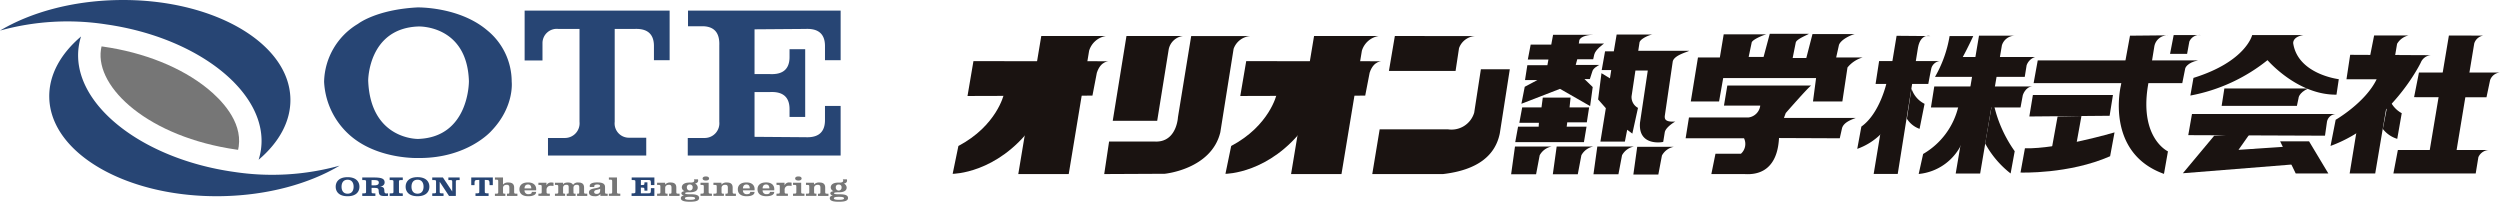 <svg xmlns="http://www.w3.org/2000/svg" xmlns:xlink="http://www.w3.org/1999/xlink" width="459.692" height="37.097" viewBox="0 0 459.692 37.097">
  <defs>
    <clipPath id="clip-path">
      <rect id="長方形_1" data-name="長方形 1" width="155.934" height="37.097" fill="none"/>
    </clipPath>
    <clipPath id="clip-path-2">
      <rect id="長方形_2" data-name="長方形 2" width="284.52" height="25.884" fill="none"/>
    </clipPath>
  </defs>
  <g id="header_logo" transform="translate(-678.927 -526.835)">
    <g id="グループ_2" data-name="グループ 2" transform="translate(678.211 527.835)">
      <g id="グループ_1" data-name="グループ 1" transform="translate(0.716 -1)" clip-path="url(#clip-path)">
        <path id="パス_1" data-name="パス 1" d="M210.438,4.245v9.176h3.283V10.182a2.623,2.623,0,0,1,2.921-2.563h3.888V24.7a2.7,2.7,0,0,1-2.607,2.968h-3.192V30.9H232.8V27.621h-3.239A2.623,2.623,0,0,1,227,24.7V7.619h3.662c1.455-.055,3.553.232,3.553,3.145v2.609H237.1V4.245Z" transform="translate(-113.97 -2.299)" fill="#274574"/>
        <path id="パス_2" data-name="パス 2" d="M303.977,30.9V21.776H301.1v2.609c0,2.913-2.1,3.2-3.553,3.145l-9.4-.072V19.223h2.883c1.455-.055,3.553.232,3.553,3.144V23.8h2.879V11.347h-2.879V12.78c0,2.913-2.1,3.2-3.553,3.144h-2.883V7.69l9.4-.072c1.455-.055,3.553.231,3.553,3.144v2.609h2.879V4.244H275.914V7.123h2.607c2.916,0,3.2,2.1,3.147,3.553V24.7a2.7,2.7,0,0,1-2.607,2.968h-3.193V30.9Z" transform="translate(-149.405 -2.299)" fill="#274574"/>
        <path id="パス_3" data-name="パス 3" d="M147.329,30.665s-6.719.268-11.755-3.507A14.008,14.008,0,0,1,130,16.64a12.717,12.717,0,0,1,6.245-10.651s3.308-2.611,10.9-3.013c0,0,7.641-.181,12.811,4.179a12.183,12.183,0,0,1,4.54,9.485s.541,4.587-3.731,9.037c0,0-4.315,4.989-13.216,4.989Zm9.3-14.114c-.314-10.385-9.259-10.072-9.259-10.072-9.261.315-9.261,9.936-9.261,9.936.4,10.923,9.17,10.743,9.17,10.743,9.441-.314,9.35-10.607,9.35-10.607" transform="translate(-70.406 -1.611)" fill="#274574"/>
        <path id="パス_4" data-name="パス 4" d="M21.592.011C13.18.176,5.578,2.3,0,5.626A46.4,46.4,0,0,1,19.506,4.483C36.7,6.935,49.446,17.249,47.981,27.517a11.482,11.482,0,0,1-.426,1.858c3.748-3.182,5.924-7.058,5.843-11.2C53.194,7.8,38.953-.331,21.592.011" transform="translate(0 0)" fill="#274574"/>
        <path id="パス_5" data-name="パス 5" d="M40.4,19.228q.043-.307.114-.612c.083.011.166.019.25.031,7.588,1.082,14.414,3.82,19.222,7.709,2.436,1.97,6.422,5.975,5.753,10.658-.029.206-.068.412-.116.617-.083-.011-.167-.02-.25-.032C49.2,35.291,39.4,26.238,40.4,19.228" transform="translate(-21.844 -10.082)" fill="#767676"/>
        <path id="パス_6" data-name="パス 6" d="M53.652,39.524c-17.19-2.452-29.94-12.766-28.475-23.034a11.465,11.465,0,0,1,.426-1.857c-3.748,3.181-5.924,7.057-5.843,11.2.2,10.37,14.445,18.5,31.805,18.161,8.412-.165,16.014-2.29,21.592-5.615a46.4,46.4,0,0,1-19.506,1.143" transform="translate(-10.701 -7.925)" fill="#274574"/>
        <path id="パス_7" data-name="パス 7" d="M156.737,74.507V72c0-.409,0-.409.7-.409v-.471h-2.072v.471c.71,0,.71,0,.71.409v1.693l-1.711-2.573H152.4v.471c.7,0,.7,0,.7.409v1.632c0,.409,0,.409-.7.409v.471h2.079v-.471c-.71,0-.71,0-.71-.409V71.913l1.711,2.594Zm-7.044-2.977c.83,0,1.109.629,1.109,1.284s-.279,1.279-1.109,1.279-1.109-.624-1.109-1.279.279-1.284,1.109-1.284m0-.471c-1.616,0-2.186.875-2.186,1.755s.57,1.75,2.186,1.75,2.18-.875,2.18-1.75-.564-1.755-2.18-1.755m-3.411,2.569V72c0-.409,0-.409.7-.409v-.471h-2.414v.471c.7,0,.7,0,.7.409v1.632c0,.409,0,.409-.7.409v.471h2.414v-.471c-.7,0-.7,0-.7-.409m-5.04-1.064v-.977h.31c.728,0,1.02.082,1.02.486s-.386.491-.906.491Zm2.351,1.013c0-.568-.19-.757-.881-.783.539-.01.932-.322.932-.772,0-.752-.7-.905-1.984-.905h-2.129v.471c.691,0,.7,0,.7.409v1.632c0,.409,0,.409-.7.409v.471h2.415v-.471c-.7,0-.7,0-.7-.409v-.6h.475c.6,0,.811.066.83.517.032.824.266.942.951.977a4.647,4.647,0,0,0,.767-.031v-.461a2.307,2.307,0,0,1-.317.021c-.222-.01-.355-.087-.355-.476m-6.764-2.046c.83,0,1.109.629,1.109,1.284s-.279,1.279-1.109,1.279-1.109-.624-1.109-1.279.279-1.284,1.109-1.284m0-.471c-1.616,0-2.186.875-2.186,1.755s.57,1.75,2.186,1.75,2.18-.875,2.18-1.75-.564-1.755-2.18-1.755" transform="translate(-72.92 -38.484)" fill="#274574"/>
        <path id="パス_8" data-name="パス 8" d="M192.392,72.594h.6V71.182h-3.967v1.412h.6c0-.905,0-.957.716-.957h.165v2.057c0,.409,0,.409-.7.409v.471h2.408V74.1c-.7,0-.7,0-.7-.409V71.637h.19c.659,0,.691.066.691.957" transform="translate(-102.374 -38.551)" fill="#274574"/>
        <path id="パス_9" data-name="パス 9" d="M219.472,71.181v.4c.608,0,.608,0,.608.43v1.719c0,.43,0,.43-.608.43v.409h2.1v-.409c-.59,0-.609,0-.609-.43V71.181Zm-1.6,2.082v.261c0,.425-.2.681-.628.681-.3,0-.475-.128-.475-.333,0-.476.589-.337,1.1-.609m-.52-1.171c-1.166,0-1.515.363-1.369.849h.817c-.076-.3.1-.466.551-.466s.5.159.5.266c0,.583-2.04.215-2.04,1.177,0,.512.437.711,1.039.711a1.25,1.25,0,0,0,1.064-.389v.332h1.337v-.4c-.481,0-.481,0-.481-.44v-.783c0-.573-.387-.854-1.42-.854m-4.389,1.642V73.1c0-.332.177-.573.621-.573.406,0,.444.241.444.522v.686c0,.43.006.43-.393.43v.409H215.5v-.409c-.608,0-.59,0-.59-.43v-.686c0-.568-.253-.941-1.039-.941a1.019,1.019,0,0,0-.982.44c-.158-.281-.418-.44-.963-.44-.665,0-.849.3-.887.379v-.333h-1.483v.4c.615,0,.608,0,.608.43v.747c0,.43.006.43-.608.43v.409h1.869v-.409c-.406,0-.374,0-.374-.43V73.1c0-.332.177-.573.621-.573.406,0,.412.241.412.522v.686c0,.43.006.43-.368.43v.409h1.635v-.409c-.412,0-.386,0-.386-.43m-6.453-1.581v.4c.615,0,.608,0,.608.43v.747c0,.43.006.43-.608.43v.409h2.1v-.409c-.583,0-.6,0-.6-.43V73.5a.714.714,0,0,1,.748-.793,3.427,3.427,0,0,1,.532.041v-.594a1.557,1.557,0,0,0-.419-.046.878.878,0,0,0-.881.547v-.5Zm-1.909.322c.475,0,.6.343.6.717h-1.242c.006-.353.146-.717.646-.717m1.477,1.356h-.792c.032.281-.177.424-.615.424a.657.657,0,0,1-.716-.706h2.135c.1-.849-.412-1.453-1.483-1.453-1.141,0-1.591.573-1.591,1.253,0,.747.481,1.284,1.635,1.284.951,0,1.489-.332,1.426-.8m-6.074-.1V73.1c0-.332.241-.573.691-.573.4,0,.469.241.469.522v.686c0,.43.006.43-.437.43v.409h1.92v-.409c-.6,0-.6,0-.6-.43v-.686c0-.568-.266-.941-1.058-.941a1.165,1.165,0,0,0-.989.379v-1.3h-1.489v.4c.608,0,.608,0,.608.43v1.719c0,.43,0,.43-.608.43v.409h1.92v-.409c-.431,0-.431,0-.431-.43" transform="translate(-107.513 -38.551)" fill="#767676"/>
        <path id="パス_10" data-name="パス 10" d="M253.327,74.574h4.195V73.146h-.64c0,.962,0,.957-.608.957h-1.236V73.049c.659,0,.659-.02.659.563h.545v-1.54H255.7c0,.506,0,.506-.59.506l-.07.006v-.937h1.236c.608,0,.608,0,.608.937h.64v-1.4h-4.176v.47c.684,0,.684,0,.684.409v1.632c0,.409,0,.409-.7.409Z" transform="translate(-137.197 -38.551)" fill="#274574"/>
        <path id="パス_11" data-name="パス 11" d="M297,74.524c.71,0,.938.1.938.276s-.228.276-.938.276-.931-.1-.931-.276.228-.276.931-.276m-.044-2.261a.484.484,0,0,1,.532.547.533.533,0,1,1-1.064,0,.487.487,0,0,1,.532-.547m.165-.358h-.177c-1.115,0-1.451.445-1.451.906a.778.778,0,0,0,.513.675c-.386.051-.59.194-.59.389s.152.322.475.4c-.412.066-.57.266-.57.507,0,.4.424.65,1.667.65s1.686-.241,1.686-.7-.469-.675-1.5-.675h-.241c-.767,0-.83-.1-.83-.184,0-.072.044-.184.8-.184h.12c.989,0,1.4-.368,1.4-.865a.851.851,0,0,0-.513-.742c.507-.087.665-.379.551-.772h-.748c.114.215.184.6-.6.6m-4.679,1.612v-.634c0-.332.241-.573.684-.573.405,0,.475.241.475.522v.686c0,.43,0,.43-.443.43v.409h1.926v-.409c-.6,0-.6,0-.6-.43V72.83c0-.568-.266-.941-1.052-.941a1.2,1.2,0,0,0-1.008.384v-.338h-1.477v.4c.615,0,.608,0,.608.43v.747c0,.43.006.43-.608.43v.409h1.926v-.409c-.437,0-.43,0-.43-.43m-3.874-1.581v.4c.615,0,.608,0,.608.43v.747c0,.43.006.43-.608.43v.409h2.1v-.409c-.583,0-.6,0-.6-.43V71.935Zm.989-1.156c-.431,0-.6.184-.6.384,0,.174.165.369.6.369s.589-.194.589-.369c0-.2-.158-.384-.589-.384m-4.032,1.156v.4c.615,0,.608,0,.608.43v.747c0,.43.006.43-.608.43v.409h2.1v-.409c-.583,0-.6,0-.6-.43v-.235a.714.714,0,0,1,.748-.793,3.425,3.425,0,0,1,.532.041v-.594a1.554,1.554,0,0,0-.418-.046.878.878,0,0,0-.881.547v-.5Zm-1.909.322c.475,0,.6.343.6.717h-1.242c.006-.353.146-.717.646-.717m1.477,1.356H284.3c.032.281-.177.425-.615.425a.658.658,0,0,1-.716-.706h2.135c.1-.849-.412-1.453-1.482-1.453-1.141,0-1.591.573-1.591,1.253,0,.747.481,1.284,1.635,1.284.951,0,1.489-.332,1.426-.8M280,72.257c.475,0,.6.343.6.717H279.35c.007-.353.146-.717.646-.717m1.477,1.356h-.792c.032.281-.177.425-.615.425a.658.658,0,0,1-.716-.706h2.135c.1-.849-.412-1.453-1.483-1.453-1.141,0-1.591.573-1.591,1.253,0,.747.482,1.284,1.635,1.284.951,0,1.489-.332,1.426-.8m-6.054-.1v-.634c0-.332.241-.573.684-.573.405,0,.475.241.475.522v.686c0,.43,0,.43-.443.43v.409h1.926v-.409c-.6,0-.6,0-.6-.43V72.83c0-.568-.266-.941-1.052-.941a1.2,1.2,0,0,0-1.008.384v-.338h-1.477v.4c.615,0,.609,0,.609.43v.747c0,.43.006.43-.609.43v.409h1.927v-.409c-.437,0-.431,0-.431-.43m-3.873-1.581v.4c.614,0,.608,0,.608.43v.747c0,.43.006.43-.608.43v.409h2.1v-.409c-.583,0-.6,0-.6-.43V71.935Zm.988-1.156c-.431,0-.6.184-.6.384,0,.174.165.369.6.369s.59-.194.59-.369c0-.2-.159-.384-.59-.384m-2.917,3.745c.71,0,.938.1.938.276s-.228.276-.938.276-.931-.1-.931-.276.228-.276.931-.276m-.044-2.261a.484.484,0,0,1,.532.547.533.533,0,1,1-1.064,0,.487.487,0,0,1,.532-.547m.165-.358h-.177c-1.115,0-1.451.445-1.451.906a.778.778,0,0,0,.513.675c-.386.051-.589.194-.589.389s.152.322.475.4c-.412.066-.571.266-.571.507,0,.4.425.65,1.667.65s1.686-.241,1.686-.7-.469-.675-1.5-.675h-.241c-.767,0-.83-.1-.83-.184,0-.072.044-.184.8-.184h.121c.988,0,1.4-.368,1.4-.865a.85.85,0,0,0-.513-.742c.507-.087.666-.379.552-.772h-.748c.114.215.184.6-.6.6m-4.679,1.612v-.634c0-.332.241-.573.684-.573.406,0,.475.241.475.522v.686c0,.43,0,.43-.444.43v.409H267.7v-.409c-.6,0-.6,0-.6-.43V72.83c0-.568-.266-.941-1.052-.941a1.2,1.2,0,0,0-1.007.384v-.338h-1.477v.4c.615,0,.608,0,.608.43v.747c0,.43.006.43-.608.43v.409h1.926v-.409c-.437,0-.431,0-.431-.43" transform="translate(-142.741 -38.333)" fill="#767676"/>
      </g>
    </g>
    <g id="グループ_4" data-name="グループ 4" transform="translate(854.099 533.049)">
      <g id="グループ_3" data-name="グループ 3" transform="translate(0 0)" clip-path="url(#clip-path-2)">
        <path id="パス_12" data-name="パス 12" d="M84.385,7.869,83.567,12.1l-22.973.068,1.09-6.407,25.079.018s-1.627-.2-2.378,2.095" transform="translate(-7.707 -0.732)" fill="#1a1311"/>
        <path id="パス_13" data-name="パス 13" d="M87.382.47H75.52L71.294,25.852h9.27l3.75-22.678A3.884,3.884,0,0,1,87.382.47" transform="translate(-9.068 -0.06)" fill="#1a1311"/>
        <path id="パス_14" data-name="パス 14" d="M72.6,12.785H66.876s-1.29,5.734-8.351,9.468l-1.056,5.12s8.112,0,14.588-8.657Z" transform="translate(-7.31 -1.626)" fill="#1a1311"/>
        <path id="パス_15" data-name="パス 15" d="M26.915,7.869,26.1,12.1l-22.973.068,1.09-6.407,25.079.018s-1.627-.2-2.378,2.095" transform="translate(-0.397 -0.732)" fill="#1a1311"/>
        <path id="パス_16" data-name="パス 16" d="M29.913.47H18.051L13.825,25.852H23.1l3.75-22.678A3.884,3.884,0,0,1,29.913.47" transform="translate(-1.758 -0.06)" fill="#1a1311"/>
        <path id="パス_17" data-name="パス 17" d="M15.134,12.785H9.407s-1.29,5.734-8.351,9.468L0,27.373s8.112,0,14.588-8.657Z" transform="translate(0 -1.626)" fill="#1a1311"/>
        <path id="パス_18" data-name="パス 18" d="M46.609.47H36.248L33.725,16.059H41.9L44.02,2.9A3.077,3.077,0,0,1,46.609.47" transform="translate(-4.29 -0.06)" fill="#1a1311"/>
        <path id="パス_19" data-name="パス 19" d="M42.278,19.808c3.031-.573,3.208-4.4,3.208-4.4L47.921.476H58.879A3.525,3.525,0,0,0,55.72,2.834L53.278,18.17C51.63,24.989,43.051,25.8,43.051,25.8l-11.122.053.895-5.979h8.441a4.268,4.268,0,0,0,1.013-.066" transform="translate(-4.061 -0.061)" fill="#1a1311"/>
        <path id="パス_20" data-name="パス 20" d="M93,.47l-1.09,6.418h12.256L104.8,2.7A3.353,3.353,0,0,1,108.064.475Z" transform="translate(-11.691 -0.06)" fill="#1a1311"/>
        <path id="パス_21" data-name="パス 21" d="M101.419,26.742c6.407-.75,9.612-3.453,10.43-7.476L113.69,7.473h-5.318l-1.228,7.976a4.351,4.351,0,0,1-4.84,3.067H89.762L88.4,26.742Z" transform="translate(-11.244 -0.951)" fill="#1a1311"/>
        <path id="パス_22" data-name="パス 22" d="M194.435,9.947h9.692s.312-1.708.562-2.879A1.845,1.845,0,0,1,206.2,5.75H195.082Z" transform="translate(-24.731 -0.732)" fill="#1a1311"/>
        <path id="パス_23" data-name="パス 23" d="M194.033,25.819h4.424S201.926,4.007,202.181,2.6c.491-2.715,2.3-2.125,2.3-2.125L198.247.421Z" transform="translate(-24.68 -0.053)" fill="#1a1311"/>
        <path id="パス_24" data-name="パス 24" d="M195.982,10.237s-1.225,5.7-4.651,8.123l-.758,4.1A11.8,11.8,0,0,0,195,19.648l1.824-9.2Z" transform="translate(-24.24 -1.302)" fill="#1a1311"/>
        <path id="パス_25" data-name="パス 25" d="M201.033,17.073a4.508,4.508,0,0,0,2.33,1.87l.92-4.6a4.73,4.73,0,0,1-2.407-2.819Z" transform="translate(-25.571 -1.466)" fill="#1a1311"/>
        <path id="パス_26" data-name="パス 26" d="M213.984.481h-4.348a22.275,22.275,0,0,1-2.68,7.5h16.5l.341-2.113a2.448,2.448,0,0,1,1.562-1.537H212.06c.92-1.672,1.924-3.846,1.924-3.846" transform="translate(-26.324 -0.061)" fill="#1a1311"/>
        <path id="パス_27" data-name="パス 27" d="M215.6.4l-4.285,25.348h4.495l4-23.574A2.509,2.509,0,0,1,222.207.4Z" transform="translate(-26.879 -0.051)" fill="#1a1311"/>
        <path id="パス_28" data-name="パス 28" d="M206.709,11.1l-.611,3.86h16.473l.418-2.258s.462-1.518,1.716-1.6Z" transform="translate(-26.215 -1.412)" fill="#1a1311"/>
        <path id="パス_29" data-name="パス 29" d="M212.667,15.376l-1.856-.058a13.693,13.693,0,0,1-6.476,8.726l-.818,3.681a9.767,9.767,0,0,0,8.045-5.862Z" transform="translate(-25.887 -1.949)" fill="#1a1311"/>
        <path id="パス_30" data-name="パス 30" d="M222.2,27.627l.752-4.1a23.893,23.893,0,0,1-3.764-8.279l-.5.167-1.17,6.69a17.694,17.694,0,0,0,4.683,5.519" transform="translate(-27.667 -1.94)" fill="#1a1311"/>
        <path id="パス_31" data-name="パス 31" d="M228.485,5.611l-.756,4.178h27.336l.546-2.727s.271-1.022,2.337-1.451Z" transform="translate(-28.966 -0.714)" fill="#1a1311"/>
        <path id="パス_32" data-name="パス 32" d="M226.828,16.845l14.761-.131L242.2,12.9H227.479Z" transform="translate(-28.852 -1.641)" fill="#1a1311"/>
        <path id="パス_33" data-name="パス 33" d="M232.614,17.408l-1.136,6.278,4.626-1.409L237,17.327" transform="translate(-29.443 -2.204)" fill="#1a1311"/>
        <path id="パス_34" data-name="パス 34" d="M225.781,23.691l-.813,4.463s8.886.333,16.477-3l.811-4.383s-10.447,3.082-16.475,2.923" transform="translate(-28.615 -2.642)" fill="#1a1311"/>
        <path id="パス_35" data-name="パス 35" d="M252.2,2.421a2.474,2.474,0,0,1,2.561-2.1l-7.026.069-1.7,9.269S243.105,21.9,253.982,25.8l.73-4.139s-5.2-2.385-3.7-11.929Z" transform="translate(-31.249 -0.041)" fill="#1a1311"/>
        <path id="パス_36" data-name="パス 36" d="M257.141.259l-.669,3.462h3.136l.408-2.249A2.008,2.008,0,0,1,262.092.259Z" transform="translate(-32.622 -0.031)" fill="#1a1311"/>
        <path id="パス_37" data-name="パス 37" d="M274.877,4.815s5.519,6.494,12.744,6.412l.423-2.846s-7.485-.887-8.377-6.568c0,0-.212-1.2,1.866-1.542h-9.416s-1.136,4.869-10.794,7.873l-.57,3.247A32.071,32.071,0,0,0,275.12,4.734Z" transform="translate(-33.167 -0.035)" fill="#1a1311"/>
        <path id="パス_38" data-name="パス 38" d="M281.479,13.308s0-.975,1.785-1.786H267.841l-.5,3.2h13.838Z" transform="translate(-34.005 -1.466)" fill="#1a1311"/>
        <path id="パス_39" data-name="パス 39" d="M260.992,16.9l-.682,3.886,25.142.1.354-2.488a1.744,1.744,0,0,1,1.7-1.5Z" transform="translate(-33.111 -2.15)" fill="#1a1311"/>
        <path id="パス_40" data-name="パス 40" d="M264.935,21.413l-5.762,6.9,20.293-1.623-1.625-3.248-8.44.57,2.11-3Z" transform="translate(-32.966 -2.672)" fill="#1a1311"/>
        <path id="パス_41" data-name="パス 41" d="M279.669,22.66l2.863,5.909h6l-3.545-5.909Z" transform="translate(-35.573 -2.882)" fill="#1a1311"/>
        <path id="パス_42" data-name="パス 42" d="M295.546,18.174l-1.237,7.557h4.7L303.03,1.893A3.268,3.268,0,0,1,305.148.35h-6.339l-.717,3.629,5.4-.045" transform="translate(-37.435 -0.045)" fill="#1a1311"/>
        <path id="パス_43" data-name="パス 43" d="M293.211,8.925h5.547c-2.069,4.3-7.534,7.45-7.534,7.45l-.944,4.81c11.2-4.1,16.593-15.324,16.593-15.324a2.18,2.18,0,0,1,1.9-1.363l-14.88-.07Z" transform="translate(-36.922 -0.563)" fill="#1a1311"/>
        <path id="パス_44" data-name="パス 44" d="M302.38,13.689,301.3,19.236a5.291,5.291,0,0,0,2.65,1.821l.827-4.718a4.923,4.923,0,0,1-2.151-2.319" transform="translate(-38.325 -1.741)" fill="#1a1311"/>
        <path id="パス_45" data-name="パス 45" d="M308.78,8.157l-.895,4.533,13.313.02.663-3.149a2.093,2.093,0,0,1,1.821-1.4Z" transform="translate(-39.162 -1.038)" fill="#1a1311"/>
        <path id="パス_46" data-name="パス 46" d="M304.347,24.48l-.822,4.32h15.134l.491-3a2.216,2.216,0,0,1,2-1.319Z" transform="translate(-38.607 -3.114)" fill="#1a1311"/>
        <path id="パス_47" data-name="パス 47" d="M314.7.365l-3.547,21.208h4.938l3.268-19.747A2.08,2.08,0,0,1,321.035.377Z" transform="translate(-39.577 -0.047)" fill="#1a1311"/>
        <path id="パス_48" data-name="パス 48" d="M117.653,28.856l.71-5.109h6.767a3.176,3.176,0,0,0-2.225,1.609l-.662,3.5Z" transform="translate(-14.965 -3.021)" fill="#1a1311"/>
        <path id="パス_49" data-name="パス 49" d="M126.436,28.856l.71-5.109h6.767a3.17,3.17,0,0,0-2.225,1.609l-.661,3.5Z" transform="translate(-16.082 -3.021)" fill="#1a1311"/>
        <path id="パス_50" data-name="パス 50" d="M135,28.856l.71-5.109h6.767a3.165,3.165,0,0,0-2.223,1.609l-.663,3.5Z" transform="translate(-17.172 -3.021)" fill="#1a1311"/>
        <path id="パス_51" data-name="パス 51" d="M143.406,28.911l.71-5.109h6.768a3.164,3.164,0,0,0-2.224,1.609l-.662,3.5Z" transform="translate(-18.241 -3.028)" fill="#1a1311"/>
        <path id="パス_52" data-name="パス 52" d="M119.8,15.243h3.549l.237-1.8h5.11l-.189,1.8h3.6l-.425,2.745h-3.6l-.1.8h3.645l-.474,2.838H118.521l.52-2.838h3.786l.047-.71h-3.6Z" transform="translate(-15.075 -1.71)" fill="#1a1311"/>
        <path id="パス_53" data-name="パス 53" d="M121.525,2.015h3.785l.333-1.8h7.381c-.71,0-2.269.189-2.556.994l-.093.614h4.635c-.235.19-1.561,1.089-1.8,2.035l-.189.851H130.09l-.282,1.041h4.352c-.236.1-1.136.615-1.278,1.136l-.473,1.468h-.993l1.515,1.467-.475,3.5-5.537-3.171-7.1,2.746.614-3.124,2.319-1.231h-2.27L120.91,5.8h3.69l.19-1.041H121Z" transform="translate(-15.241 -0.028)" fill="#1a1311"/>
        <path id="パス_54" data-name="パス 54" d="M139.386.162h6.577c-.331,0-2.129.663-2.366,1.42l-.237,1.562h9.369c-.33.236-2.792.8-3.029,1.987l-1.466,10.032c0,.379-.1,1.136,1.938.993-.424.237-1.8,1.136-1.938,1.987l-.284,1.751c-.236.1-4.686.8-4.26-3.6l1.422-9.512h-2.274l-.708,4.732a2.254,2.254,0,0,0,1.183,2.13l-1.04,4.732-.946-.71-.427,2.177H136.4L137.4,13.7l-1.419-1.609.616-4.827,1.561.947.236-1.515h-1.752l.615-3.454h1.609Z" transform="translate(-17.296 -0.021)" fill="#1a1311"/>
        <path id="パス_55" data-name="パス 55" d="M156.823,4.354h4.024l.709-4.26h7.9c-.378.048-2.46.852-2.746,1.467l-.565,2.7h2.742L170.027,0h7.19c-.189.189-2.269.946-2.412,1.609l-.568,2.838h2.508l1.137-4.4h7.806c-.518.094-2.508.9-2.934,1.987l-.518,2.319h4.872A5.517,5.517,0,0,0,184.316,6.2l-.943,6.247h-5.4l.568-4.306H161.461l-.757,4.306h-5.2Z" transform="translate(-19.779 0)" fill="#1a1311"/>
        <path id="パス_56" data-name="パス 56" d="M162.083,10.9h15.426c-.429.189-4.686,5.062-4.686,5.062l-.331.9h13.2c-.851.33-2.177.8-2.508,1.844l-.426,1.894-11.166-.048c-.1,1.183-.283,7.05-6.388,6.625h-6.057l.757-3.738h4.683a2.4,2.4,0,0,0,.568-2.838H154.416l.614-3.834h10.98a2.5,2.5,0,0,0,2.128-2.177h-6.672Z" transform="translate(-19.641 -1.386)" fill="#1a1311"/>
      </g>
    </g>
  </g>
</svg>
